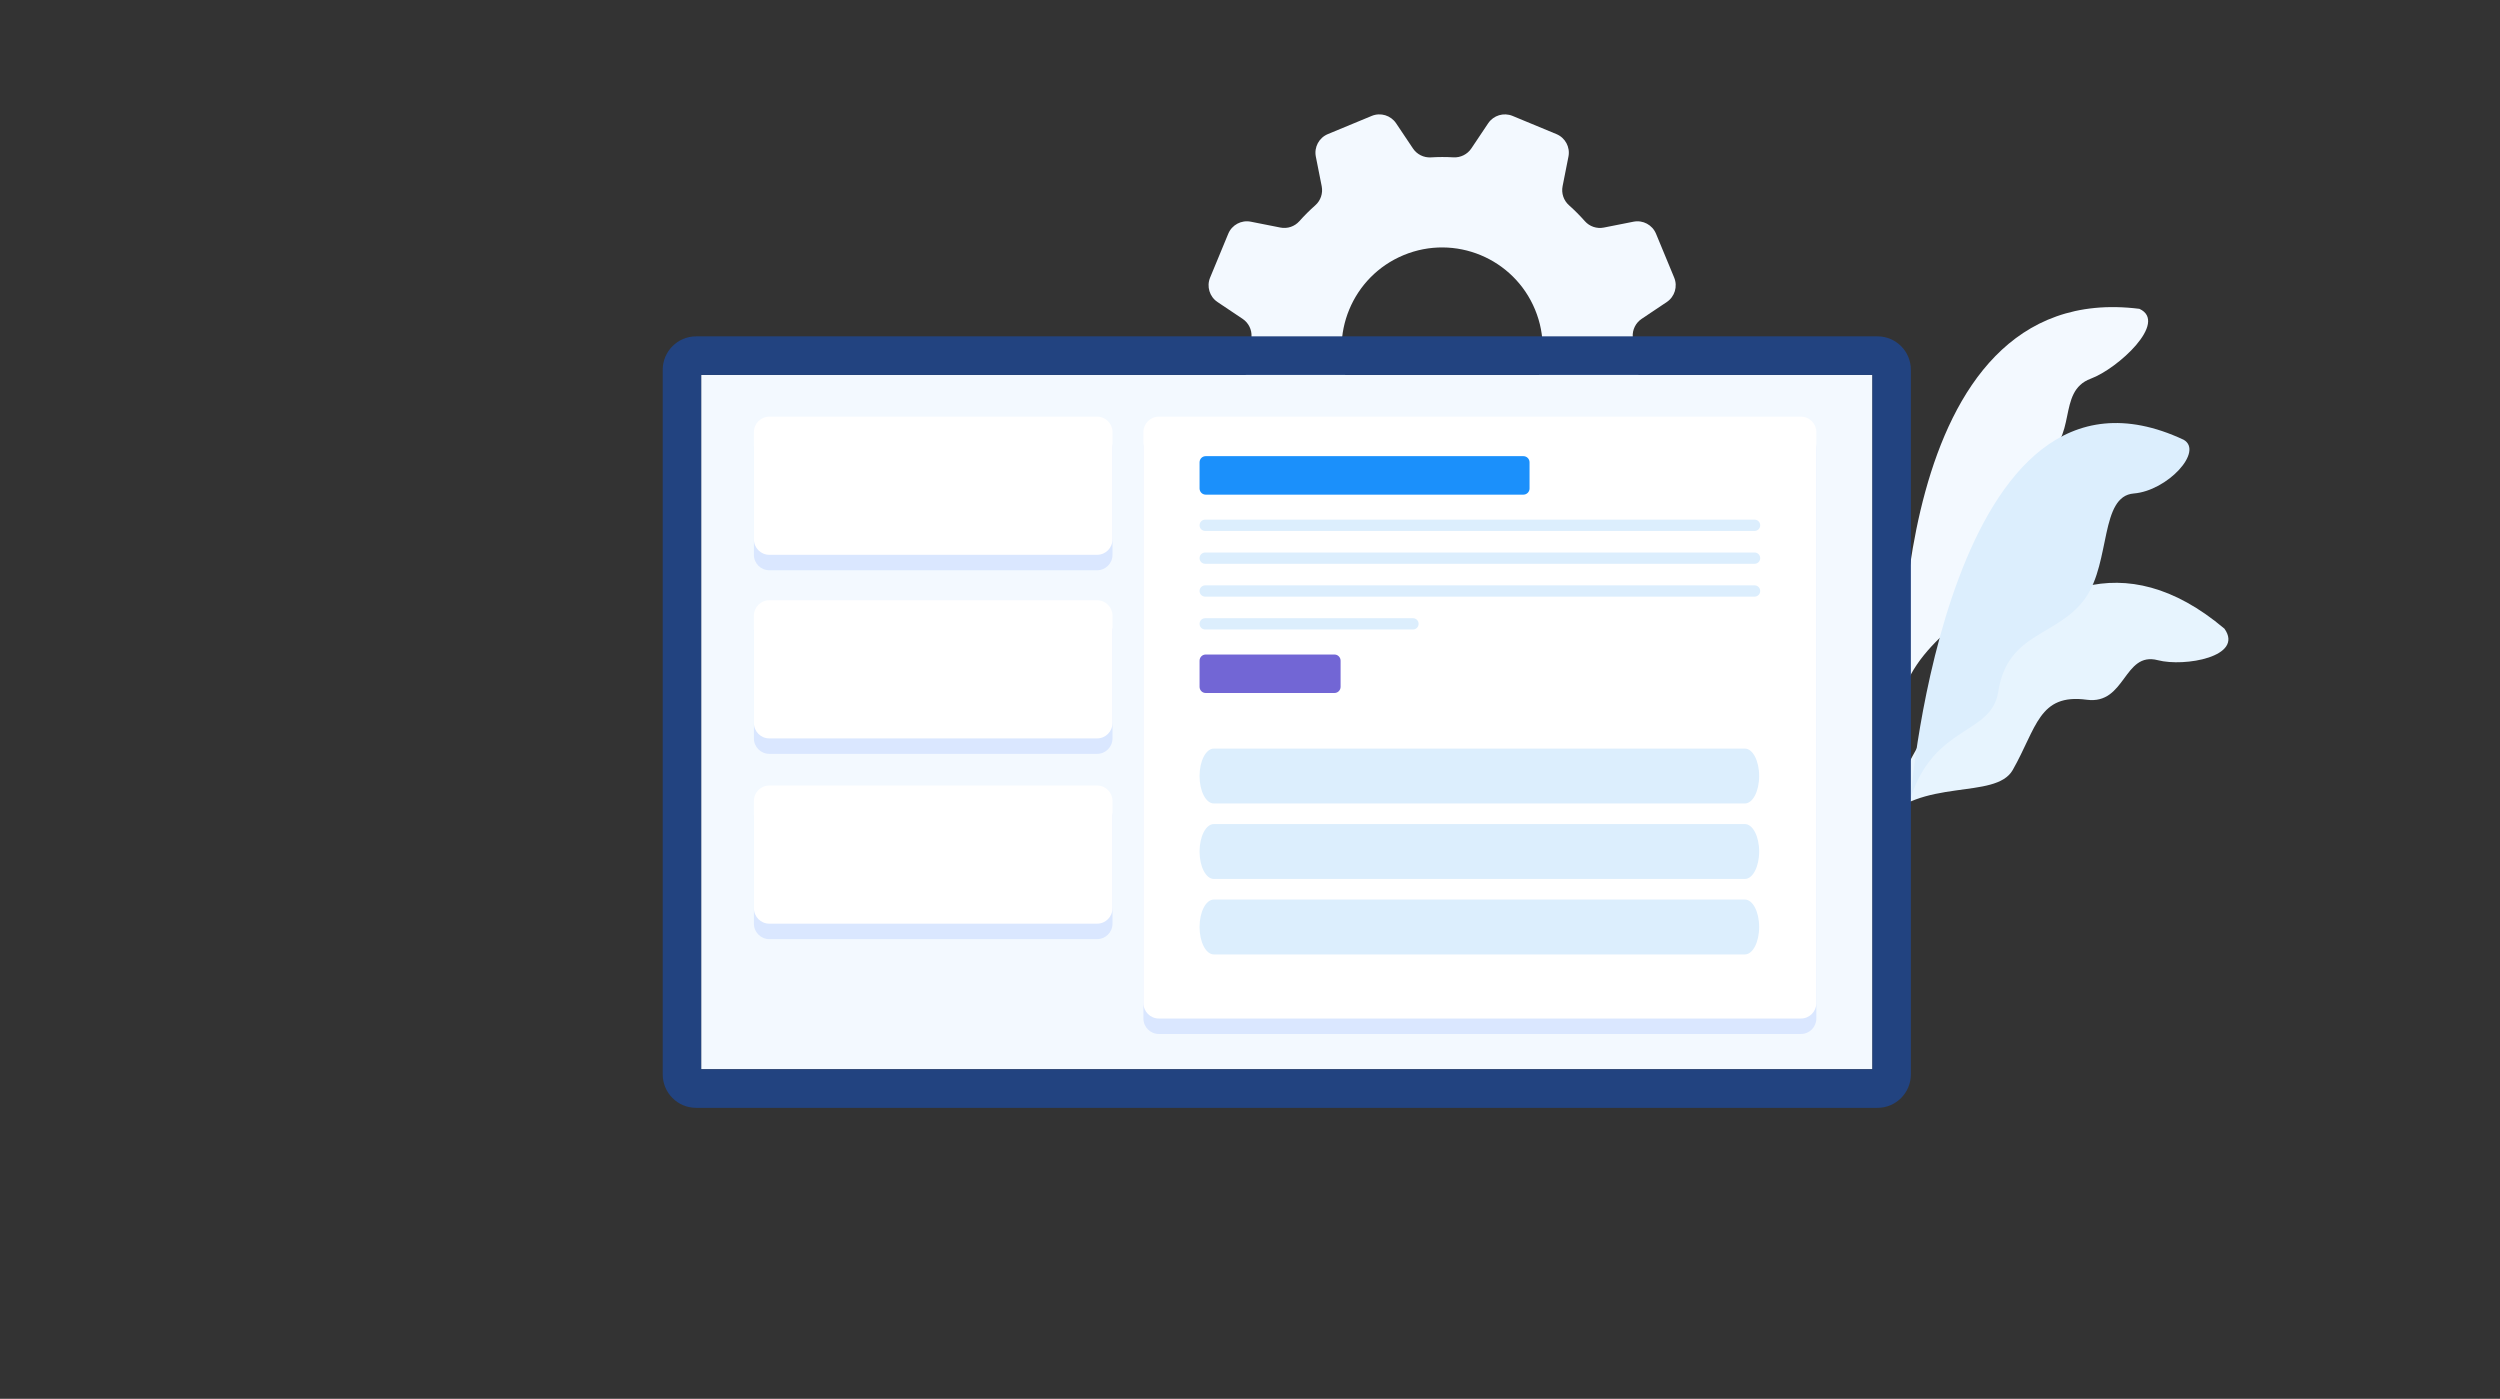 <?xml version="1.0" encoding="UTF-8"?>
<svg width="336px" height="188px" viewBox="0 0 336 188" version="1.1" xmlns="http://www.w3.org/2000/svg" xmlns:xlink="http://www.w3.org/1999/xlink">
    <rect x="0" y="0" width="336" height="188" fill="#333333" stroke="none"/>
    <title>编组 11</title>
    <g id="页面-2" stroke="none" stroke-width="1" fill="none" fill-rule="evenodd">
        <g id="编组-11" fill-rule="nonzero">
            <g id="编组" transform="translate(81, 5)">
                <g id="plant_14_" transform="translate(171.546, 36.143)">
                    <path d="M3.001,52.665 C3.001,52.665 0.921,-3.915 34.989,0.363 C38.901,2.159 32.094,8.402 28.459,9.749 C23.755,11.49 26.887,17.9 21.801,20.493 C15.561,23.675 17.138,28.083 16.405,35.259 C15.877,40.421 5.367,43.765 3.001,52.665 Z" id="Path" fill="#F3F9FF"></path>
                    <path d="M0.257,69.464 C0.257,69.464 19.062,20.255 46.421,43.353 C49.087,47.112 41.041,48.521 37.466,47.587 C32.84,46.377 33.169,53.607 27.909,52.902 C21.457,52.037 21.192,56.679 17.961,62.35 C15.637,66.43 5.5,63.263 0.257,69.464 Z" id="Path" fill="#E7F4FE"></path>
                    <path d="M4.227,66.134 C4.227,66.134 9.345,3.18 40.934,17.959 C43.651,19.517 38.754,24.819 34.228,25.182 C29.703,25.545 31.123,34.303 27.804,39.13 C24.119,44.489 17.286,43.677 16.019,51.824 C15.107,57.685 7.467,56.167 4.227,66.134 Z" id="Path" fill="#DCEEFD"></path>
                </g>
                <g id="cog_4_" transform="translate(81.313, 10.028)" fill="#F3F9FF">
                    <path d="M60.255,16.385 C59.762,15.194 58.497,14.517 57.234,14.767 L53.241,15.557 C52.3,15.744 51.326,15.416 50.691,14.697 C50.017,13.936 49.304,13.219 48.553,12.551 C47.837,11.913 47.513,10.944 47.698,10.004 L48.487,6.016 C48.737,4.752 48.06,3.487 46.87,2.994 L40.975,0.551 C39.785,0.058 38.412,0.474 37.695,1.545 L35.435,4.922 C34.902,5.717 33.985,6.174 33.03,6.119 C32.026,6.06 31.016,6.062 30.002,6.124 C29.043,6.182 28.125,5.726 27.59,4.928 L25.326,1.545 C24.609,0.474 23.236,0.058 22.046,0.551 L16.152,2.994 C14.961,3.487 14.284,4.752 14.534,6.016 L15.325,10.01 C15.511,10.952 15.183,11.926 14.465,12.562 C13.704,13.236 12.988,13.95 12.319,14.701 C11.682,15.417 10.713,15.742 9.773,15.556 L5.788,14.767 C4.524,14.517 3.259,15.194 2.766,16.385 L0.325,22.282 C-0.168,23.473 0.247,24.846 1.318,25.564 L4.694,27.825 C5.489,28.357 5.945,29.274 5.89,30.23 C5.831,31.234 5.833,32.246 5.895,33.26 C5.953,34.22 5.497,35.139 4.699,35.673 L1.318,37.938 C0.247,38.655 -0.168,40.029 0.324,41.22 L2.766,47.116 C3.259,48.307 4.523,48.984 5.787,48.734 L9.78,47.944 C10.721,47.758 11.695,48.085 12.33,48.804 C13.004,49.565 13.717,50.282 14.468,50.95 C15.184,51.588 15.509,52.557 15.323,53.497 L14.534,57.484 C14.284,58.749 14.961,60.014 16.152,60.507 L22.046,62.95 C23.236,63.443 24.609,63.027 25.326,61.956 L27.586,58.579 C28.118,57.784 29.035,57.327 29.99,57.382 C30.994,57.441 32.005,57.439 33.019,57.377 C33.978,57.319 34.896,57.774 35.431,58.573 L37.695,61.956 C38.412,63.027 39.785,63.443 40.975,62.95 L46.869,60.507 C48.06,60.014 48.737,58.749 48.487,57.485 L47.696,53.491 C47.51,52.549 47.838,51.575 48.556,50.939 C49.317,50.265 50.033,49.551 50.702,48.8 C51.339,48.084 52.308,47.759 53.248,47.945 L57.234,48.734 C58.498,48.984 59.762,48.307 60.255,47.116 L62.697,41.219 C63.189,40.028 62.774,38.655 61.703,37.938 L58.328,35.677 C57.533,35.144 57.076,34.227 57.131,33.271 C57.19,32.267 57.188,31.256 57.126,30.242 C57.068,29.282 57.524,28.363 58.322,27.829 L61.703,25.564 C62.774,24.846 63.189,23.473 62.697,22.282 L60.255,16.385 Z M36.682,44.242 C29.786,47.099 21.881,43.823 19.024,36.925 C16.168,30.026 19.443,22.118 26.338,19.26 C33.234,16.403 41.139,19.679 43.996,26.577 C46.852,33.475 43.578,41.384 36.682,44.242 Z" id="Shape"></path>
                </g>
                <g id="window" transform="translate(7.477, 39.161)">
                    <g id="Group" transform="translate(0.523, 0.839)">
                        <rect id="Rectangle" fill="#F3F9FF" x="5.238" y="5.392" width="157.414" height="93.317"></rect>
                        <path d="M163.336,0.207 L4.554,0.207 C2.077,0.207 0.069,2.221 0.069,4.705 L0.069,99.395 C0.069,101.879 2.077,103.893 4.554,103.893 L163.336,103.893 C165.813,103.893 167.821,101.879 167.821,99.395 L167.821,4.705 C167.821,2.221 165.813,0.207 163.336,0.207 Z M162.652,98.709 L5.238,98.709 L5.238,5.392 L162.652,5.392 L162.652,98.709 L162.652,98.709 Z" id="Shape" fill="#224380"></path>
                    </g>
                    <g id="Group" transform="translate(12.523, 11.839)">
                        <path d="M141.05,82.966 L54.742,82.966 C53.601,82.966 52.676,82.035 52.676,80.888 L52.676,4.156 C52.676,3.008 53.601,2.078 54.742,2.078 L141.05,2.078 C142.191,2.078 143.116,3.008 143.116,4.156 L143.116,80.888 C143.116,82.035 142.191,82.966 141.05,82.966 Z" id="Path" fill="#DAE7FF"></path>
                        <path d="M141.05,80.888 L54.742,80.888 C53.601,80.888 52.676,79.957 52.676,78.81 L52.676,2.078 C52.676,0.93 53.601,0 54.742,0 L141.05,0 C142.191,0 143.116,0.93 143.116,2.078 L143.116,78.81 C143.116,79.957 142.191,80.888 141.05,80.888 Z" id="Path" fill="#FFFFFF"></path>
                        <path d="M46.454,20.642 L2.39,20.642 C1.249,20.642 0.324,19.712 0.324,18.565 L0.324,4.156 C0.324,3.008 1.249,2.078 2.39,2.078 L46.454,2.078 C47.595,2.078 48.52,3.008 48.52,4.156 L48.52,18.565 C48.52,19.712 47.596,20.642 46.454,20.642 Z" id="Path" fill="#DAE7FF"></path>
                        <path d="M46.454,18.565 L2.39,18.565 C1.249,18.565 0.324,17.634 0.324,16.487 L0.324,2.078 C0.324,0.93 1.249,0 2.39,0 L46.454,0 C47.595,0 48.52,0.93 48.52,2.078 L48.52,16.487 C48.52,17.634 47.596,18.565 46.454,18.565 Z" id="Path" fill="#FFFFFF"></path>
                        <path d="M46.454,45.318 L2.39,45.318 C1.249,45.318 0.324,44.387 0.324,43.24 L0.324,28.831 C0.324,27.684 1.249,26.753 2.39,26.753 L46.454,26.753 C47.595,26.753 48.52,27.684 48.52,28.831 L48.52,43.24 C48.52,44.387 47.596,45.318 46.454,45.318 Z" id="Path" fill="#DAE7FF"></path>
                        <path d="M46.454,70.218 L2.39,70.218 C1.249,70.218 0.324,69.287 0.324,68.14 L0.324,53.731 C0.324,52.584 1.249,51.653 2.39,51.653 L46.454,51.653 C47.595,51.653 48.52,52.584 48.52,53.731 L48.52,68.14 C48.52,69.287 47.596,70.218 46.454,70.218 Z" id="Path备份" fill="#DAE7FF"></path>
                        <path d="M46.454,43.24 L2.39,43.24 C1.249,43.24 0.324,42.309 0.324,41.162 L0.324,26.753 C0.324,25.606 1.249,24.675 2.39,24.675 L46.454,24.675 C47.595,24.675 48.52,25.606 48.52,26.753 L48.52,41.162 C48.52,42.309 47.596,43.24 46.454,43.24 Z" id="Path" fill="#FFFFFF"></path>
                        <path d="M46.454,68.14 L2.39,68.14 C1.249,68.14 0.324,67.209 0.324,66.062 L0.324,51.653 C0.324,50.506 1.249,49.575 2.39,49.575 L46.454,49.575 C47.595,49.575 48.52,50.506 48.52,51.653 L48.52,66.062 C48.52,67.209 47.596,68.14 46.454,68.14 Z" id="Path备份-2" fill="#FFFFFF"></path>
                        <path d="M103.745,10.48 L61.047,10.48 C60.591,10.48 60.221,10.108 60.221,9.649 L60.221,6.138 C60.221,5.679 60.591,5.307 61.047,5.307 L103.745,5.307 C104.202,5.307 104.571,5.679 104.571,6.138 L104.571,9.649 C104.571,10.108 104.202,10.48 103.745,10.48 Z" id="Path" fill="#1B90FB"></path>
                        <path d="M78.35,37.139 L61.047,37.139 C60.591,37.139 60.221,36.768 60.221,36.308 L60.221,32.798 C60.221,32.339 60.591,31.967 61.047,31.967 L78.35,31.967 C78.807,31.967 79.176,32.339 79.176,32.798 L79.176,36.308 C79.176,36.767 78.806,37.139 78.35,37.139 Z" id="Path" fill="#7266D5"></path>
                        <g transform="translate(59.906, 13.714)" fill="#DCEEFD">
                            <path d="M74.913,1.644 L1.067,1.644 C0.652,1.644 0.315,1.305 0.315,0.888 L0.315,0.885 C0.315,0.467 0.652,0.128 1.067,0.128 L74.913,0.128 C75.328,0.128 75.665,0.467 75.665,0.885 L75.665,0.888 C75.665,1.306 75.329,1.644 74.913,1.644 Z" id="Path"></path>
                            <path d="M74.913,6.059 L1.067,6.059 C0.652,6.059 0.315,5.721 0.315,5.303 L0.315,5.3 C0.315,4.882 0.652,4.544 1.067,4.544 L74.913,4.544 C75.328,4.544 75.665,4.882 75.665,5.3 L75.665,5.303 C75.665,5.721 75.329,6.059 74.913,6.059 Z" id="Path"></path>
                            <path d="M74.913,10.474 L1.067,10.474 C0.652,10.474 0.315,10.136 0.315,9.718 L0.315,9.715 C0.315,9.297 0.652,8.959 1.067,8.959 L74.913,8.959 C75.328,8.959 75.665,9.297 75.665,9.715 L75.665,9.718 C75.665,10.136 75.329,10.474 74.913,10.474 Z" id="Path"></path>
                            <path d="M29.002,14.889 L1.067,14.889 C0.652,14.889 0.315,14.55 0.315,14.133 L0.315,14.13 C0.315,13.712 0.652,13.373 1.067,13.373 L29.002,13.373 C29.418,13.373 29.754,13.712 29.754,14.13 L29.754,14.133 C29.754,14.551 29.418,14.889 29.002,14.889 Z" id="Path"></path>
                            <path d="M73.604,38.273 L2.236,38.273 C1.175,38.273 0.315,36.625 0.315,34.592 L0.315,34.578 C0.315,32.544 1.175,30.896 2.236,30.896 L73.604,30.896 C74.665,30.896 75.525,32.544 75.525,34.578 L75.525,34.592 C75.525,36.627 74.666,38.273 73.604,38.273 Z" id="Path备份-3"></path>
                            <path d="M73.604,48.418 L2.236,48.418 C1.175,48.418 0.315,46.769 0.315,44.736 L0.315,44.722 C0.315,42.689 1.175,41.04 2.236,41.04 L73.604,41.04 C74.665,41.04 75.525,42.689 75.525,44.722 L75.525,44.736 C75.525,46.771 74.666,48.418 73.604,48.418 Z" id="Path备份-4"></path>
                            <path d="M73.604,58.562 L2.236,58.562 C1.175,58.562 0.315,56.914 0.315,54.881 L0.315,54.866 C0.315,52.833 1.175,51.185 2.236,51.185 L73.604,51.185 C74.665,51.185 75.525,52.833 75.525,54.866 L75.525,54.881 C75.525,56.916 74.666,58.562 73.604,58.562 Z" id="Path备份-5"></path>
                        </g>
                    </g>
                </g>
            </g>
        </g>
    </g>
</svg>